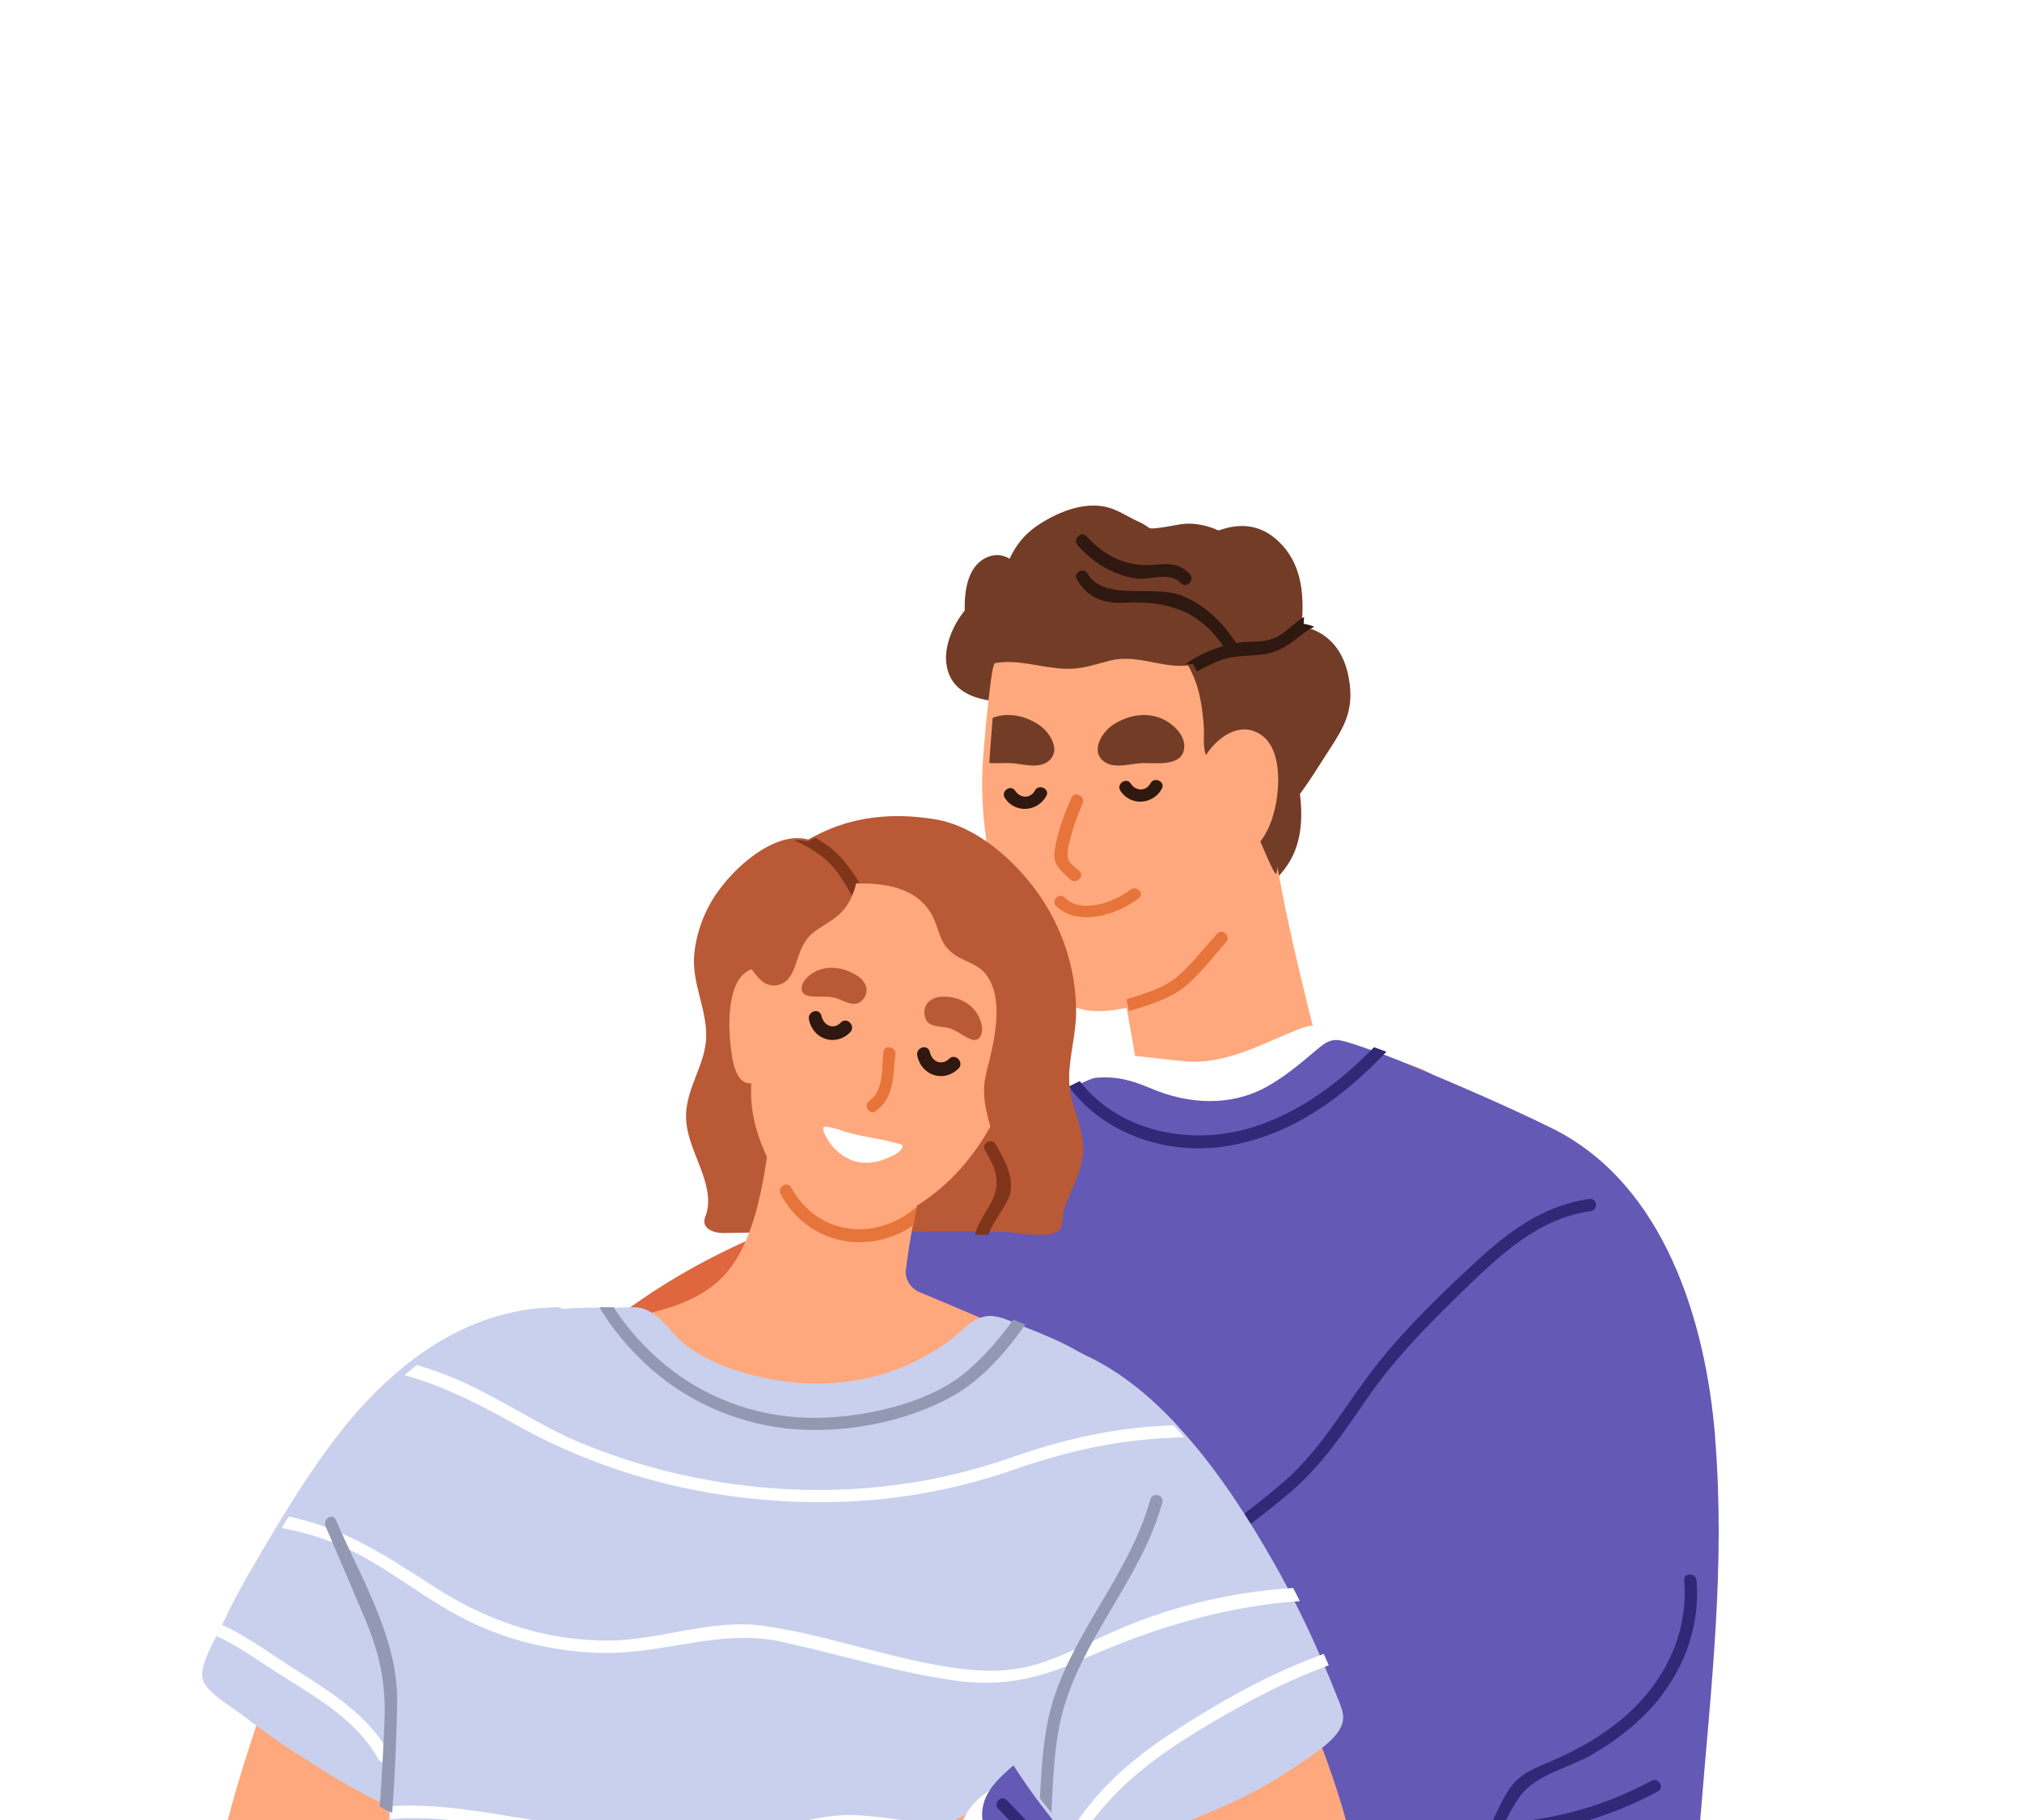 <svg width="280" height="252" viewBox="0 0 280 252" fill="none" xmlns="http://www.w3.org/2000/svg">
<g clip-path="url(#clip0_1435_3324)" filter="url(#filter0_ddddd_1435_3324)">
<path d="M176.739 285.648C176.859 286.745 176.656 292.908 176.214 302.461C176.158 303.907 176.094 305.418 176.011 307.021C175.873 310.116 175.707 313.497 175.532 317.09C172.685 374.585 166.006 491.988 166.006 491.988C166.006 491.988 153.892 495 141.179 495C128.465 495 120.718 491.988 120.718 491.988V350.458L118 245.768L161.225 242.774L172.354 242L180 259.061L176.748 285.63L176.739 285.648Z" fill="#D4A274"/>
<path d="M248 489.991C248 489.991 246.405 490.451 243.961 491.012C243.454 491.114 242.892 491.243 242.301 491.362C238.53 492.153 233.514 493 229.134 493C220.853 493 207.741 489.991 207.741 489.991C207.741 489.991 184.311 351.241 179.977 326.811C179.267 322.744 178.243 317.683 177.072 312.051C176.731 310.395 176.362 308.693 175.984 306.935C174.546 300.237 172.932 293.004 171.3 285.864C168.718 274.537 166.127 263.458 164.19 255.278C164.126 255.066 164.071 254.855 164.034 254.643C164.034 254.625 164.015 254.625 164.015 254.625C162.623 248.736 161.59 244.438 161.184 242.773C161.065 242.267 161 242 161 242H226.174C232.37 324.105 239.535 406.045 247.797 487.958C247.862 488.648 247.935 489.329 248 490V489.991Z" fill="#D4A274"/>
<path d="M244 491.65C243.492 491.751 242.928 491.88 242.337 492C241.006 477.829 239.685 463.659 238.354 449.497C235.101 414.886 231.858 380.275 228.587 345.665C225.371 311.247 221.545 276.756 221 242.146V241.851C220.982 240.707 222.682 240.726 222.7 241.851V242.146C223.024 261.867 224.438 281.569 226.156 301.198C231.765 364.713 237.994 428.172 244 491.65Z" fill="#9E6F42"/>
<path d="M224.192 254.744C210.198 253.786 196.223 256.021 182.229 255.337C174.979 254.981 167.877 253.877 160.581 253.932C153.073 253.987 145.621 254.726 138.123 254.279C137.405 254.233 137.092 254.671 137.138 255.109C134.765 254.151 132.373 253.23 129.944 252.354C130.312 252.089 130.68 251.816 131.048 251.551C132.225 250.958 131.085 249.544 129.907 250.146C128.122 251.04 128.564 250.712 127.276 252.035C126.88 252.436 126.862 253.102 127.543 253.348C138.206 257.125 148.326 261.65 157.821 266.978C165.512 271.293 173.056 276.22 182.376 278.3C192.276 280.498 198.863 277.241 206.408 272.415C213.749 267.717 220.696 262.709 224.891 255.967C225.158 255.538 224.937 254.808 224.201 254.753L224.192 254.744Z" fill="white"/>
<path d="M63.534 208.467C63.273 209.017 63.173 209.661 63.074 210.314C61.351 210.716 59.61 210.884 57.833 210.958C56.814 211.005 54.532 210.669 53.639 211.35C52.168 212.489 53.54 214.636 54.712 215.345C56.634 216.511 59.619 215.924 61.559 215.102C63.489 214.29 63.832 213.058 64.148 211.602C64.166 211.602 64.184 211.602 64.202 211.593C64.887 211.397 64.906 210.501 64.481 210.184C64.59 209.792 64.734 209.381 64.924 208.97C65.338 208.093 63.949 207.58 63.543 208.448L63.534 208.467Z" fill="#FFA87D"/>
<path d="M109.98 101.116C109.816 101.171 109.661 101.236 109.497 101.3C109.087 100.867 108.249 100.849 108.094 101.605C108.075 101.688 108.075 101.771 108.057 101.854C100.941 104.621 94.162 108.162 87.893 112.58C85.387 114.35 76.193 119.57 81.76 122.734C84.43 124.255 88.622 125.085 91.71 124.993C94.59 124.901 96.339 123.462 98.453 121.627C101.843 118.676 105.952 115.595 108.668 111.98C110.581 109.435 109.342 106.179 109.588 103.09C109.87 102.988 110.144 102.868 110.426 102.758C111.438 102.389 111 100.747 109.98 101.116Z" fill="#E0663F"/>
<path d="M186.88 26.579C186.397 22.715 184.501 20.183 181.695 19.129C181.23 18.963 180.756 18.824 180.245 18.741C180.282 18.418 180.301 18.094 180.31 17.752C180.57 13.889 180.106 9.942 177.178 7.086C174.549 4.498 171.621 4.415 168.75 5.45C167.672 4.969 166.529 4.646 165.33 4.535C163.862 4.396 162.765 4.757 161.38 4.96C158.351 5.385 159.773 5.182 157.737 4.267C156.13 3.555 154.606 2.427 152.849 2.122C149.671 1.559 146.261 3.028 143.668 4.757C141.837 5.995 140.62 7.585 139.802 9.369C138.826 8.759 137.646 8.639 136.419 9.286C133.919 10.58 133.529 14.018 133.594 16.532C131.866 18.658 130.751 21.532 131.048 23.861C131.745 29.61 139.021 29.472 143.343 28.936C146.902 28.474 150.442 27.457 154.048 27.54C160.535 27.679 162.533 32.661 164.001 38.058C164.875 41.293 164.428 45.526 166.092 48.456C167.681 51.229 171.5 51.433 172.504 54.954C172.3 55.093 172.114 55.241 171.909 55.379C171.017 56.008 171.872 57.487 172.783 56.84C175.431 54.973 178.015 53.013 179.279 49.898C180.301 47.347 180.338 44.611 180.013 41.922C181.481 39.981 182.754 37.837 184.037 35.868C186.137 32.67 187.391 30.461 186.89 26.597L186.88 26.579Z" fill="#733C27"/>
<path d="M199.763 81.801C197.335 79.552 192.932 78.82 189.858 77.913C186.867 77.043 185.002 76.229 182.076 75.21C179.242 63.881 176.501 52.514 175.328 40.861C175.245 39.972 172.771 39.593 172.541 40.602C172.033 42.712 171.793 45.443 170.722 47.368C169.587 49.377 167.048 50.876 165.285 52.329C162.036 54.986 158.796 57.642 155.546 60.299V60.28C155.325 59.206 153.691 59.669 153.912 60.743C153.968 61.002 154.014 61.252 154.069 61.511C153.811 61.715 153.543 61.937 153.285 62.141C152.454 62.826 153.589 63.983 154.439 63.381C154.9 65.695 155.352 68.018 155.777 70.332C155.879 70.897 155.98 71.452 156.1 72.017C156.543 74.488 156.968 76.96 157.374 79.431C149.528 82.976 141.589 86.346 133.567 89.539C132.561 89.928 133.004 91.585 134.029 91.177C134.417 91.02 134.814 90.853 135.201 90.696C135.487 96.028 138.46 96.268 143.288 96.611C151.005 97.175 159.331 98.619 167.039 97.703C174.073 96.87 181.208 93.769 187.698 91.076C191.805 89.372 198.092 87.058 199.966 82.643C200.067 82.384 199.929 81.995 199.744 81.81L199.763 81.801Z" fill="#FFA87D"/>
<path d="M186.185 76.271C182.548 73.413 182.246 73.441 177.904 75.306C173.672 77.125 169.238 79.284 164.538 78.972C161.415 78.77 158.364 78.228 155.662 78.081C154.443 78.016 152.529 81.039 153.106 82.62C153.93 84.88 159.408 87.085 161.351 87.976C164.621 89.483 168.322 90.383 171.913 89.841C178.133 88.904 184.793 83.373 186.946 77.291C187.165 76.675 186.68 76.28 186.185 76.271Z" fill="white"/>
<path d="M175.958 35.691C175.596 25.997 169.93 15.666 158.651 14.16C155.711 13.772 152.947 14.104 150.443 15.01C144.535 17.135 139.703 18.448 137.588 24.214C137.32 24.944 136.893 28.649 136.55 32.069C136.309 34.656 136.123 37.068 136.067 37.918V37.983C135.585 46.983 137.709 57.259 141.836 64.088C146.279 71.435 149.228 73.921 159.913 70.465C165.663 68.607 171.163 62.129 173.074 56.622C175.272 50.292 176.218 42.4 175.958 35.682V35.691Z" fill="#FFA87D"/>
<path d="M169.776 62.453C167.808 64.642 165.906 67.326 163.475 69.064C161.45 70.487 158.772 71.234 156.331 72C156.208 71.451 156.104 70.91 156 70.361C158.564 69.568 161.327 68.767 163.248 67.046C165.178 65.308 166.815 63.201 168.556 61.273C169.284 60.463 170.505 61.634 169.776 62.453Z" fill="#E6743B"/>
<path d="M143.311 41.46C142.692 42.609 141.254 42.553 140.587 41.498C139.987 40.563 138.549 41.535 139.139 42.469C140.53 44.664 143.682 44.43 144.892 42.207C145.425 41.227 143.844 40.479 143.311 41.46Z" fill="#2E1810"/>
<path d="M159.311 40.46C158.692 41.609 157.254 41.553 156.587 40.498C155.987 39.563 154.549 40.535 155.139 41.469C156.53 43.664 159.682 43.43 160.892 41.207C161.425 40.227 159.844 39.479 159.311 40.46Z" fill="#2E1810"/>
<path d="M149.92 43.277C150.364 42.302 148.83 41.454 148.386 42.438C147.325 44.785 146.437 47.223 146.051 49.76C145.752 51.701 146.813 52.477 148.203 53.76C149.013 54.509 150.277 53.335 149.457 52.586C149.09 52.243 148.463 51.809 148.174 51.403C147.518 50.482 147.981 49.02 148.232 48.026C148.647 46.401 149.225 44.83 149.911 43.295L149.92 43.277Z" fill="#E6743B"/>
<path d="M156.5 55.206C154.416 56.899 149.727 58.601 147.448 56.297C146.694 55.538 145.485 56.681 146.238 57.432C149.215 60.425 154.918 58.61 157.719 56.341C158.556 55.66 157.337 54.535 156.509 55.206H156.5Z" fill="#E6743B"/>
<path d="M160.713 31.435C158.5 30.547 156.017 31.093 154.073 32.401C152.591 33.396 150.926 36.03 152.909 37.465C154.333 38.499 156.537 37.728 158.125 37.66C159.886 37.582 163.552 38.245 163.966 35.728C164.284 33.776 162.301 32.069 160.713 31.435Z" fill="#733C27"/>
<path d="M145.997 35.649C146.032 36.293 145.782 36.928 145.14 37.425C143.73 38.519 141.525 37.728 139.927 37.66C139.169 37.621 138.053 37.728 137 37.64V37.572C137.054 36.674 137.232 34.126 137.464 31.393C139.633 30.563 142.034 31.119 143.917 32.398C144.872 33.042 145.925 34.37 145.988 35.649H145.997Z" fill="#733C27"/>
<path d="M177.945 37.538C177.722 34.521 177.155 31.523 176.253 28.663C175.602 26.572 174.803 24.628 173.808 22.823C173.464 22.194 173.101 21.583 172.71 20.982C171.046 18.464 168.926 16.28 166.211 14.476C161.301 11.218 156.317 11.921 150.905 12.467C150.719 12.504 150.515 12.523 150.319 12.532C149.854 12.588 149.361 12.671 148.831 12.791C143.866 13.865 137.041 17.613 137.041 17.613C137.041 17.613 136.594 22.268 135.572 22.657C134.558 23.046 135.004 24.702 136.037 24.295C139.617 22.934 142.713 24.128 146.321 24.517C149.296 24.841 150.877 24.212 153.667 23.48C157.005 22.592 160.306 24.212 163.458 24.193C163.821 24.193 164.156 24.175 164.5 24.128C164.723 24.489 164.927 24.859 165.085 25.239C166.127 27.423 166.49 29.903 166.694 32.476C166.796 33.874 166.471 35.66 167.159 36.918C168.256 38.982 170.497 40.546 171.762 42.573C173.305 45.081 176.29 53.253 176.737 52.994L177.257 50.523C177.62 50.319 177.704 49.931 177.648 49.551C177.034 45.655 178.243 41.527 177.955 37.538H177.945Z" fill="#733C27"/>
<path d="M173.628 33.228C170.211 31.985 166.463 36.086 166.011 38.999C165.964 39.289 166.068 39.525 166.228 39.706C166.209 43.272 166.369 48.044 170.352 49.696C174.259 51.311 176.152 46.094 176.651 43.481C177.253 40.369 177.517 34.644 173.628 33.237V33.228Z" fill="#FFA87D"/>
<path d="M182 18.762C181.332 19.122 180.664 19.546 180.014 20.069C178.882 20.98 177.722 21.809 176.321 22.278C175.708 22.476 175.086 22.593 174.474 22.656C172.581 22.891 170.697 22.719 168.785 23.504C167.727 23.936 166.697 24.414 165.76 25C165.602 24.639 165.398 24.27 165.175 23.918C164.832 23.972 164.488 23.981 164.136 23.981C165.704 22.855 167.551 21.989 169.398 21.457C166.02 16.562 161.714 15.156 155.746 15.454C153.083 15.589 150.995 14.904 149.547 12.884C149.39 12.686 149.26 12.47 149.12 12.236C148.573 11.307 150.039 10.478 150.587 11.406C150.856 11.884 151.199 12.271 151.607 12.569C154.512 14.841 160.284 13.047 163.783 14.525C166.975 15.85 169.351 18.239 171.179 21.043C171.337 21.025 171.486 20.989 171.643 20.962C172.237 20.88 172.803 20.88 173.369 20.862C174.344 20.826 175.3 20.799 176.321 20.394C177.861 19.799 178.845 18.6 180.163 17.689C180.32 17.59 180.45 17.491 180.589 17.41C180.571 17.743 180.552 18.059 180.524 18.374C181.035 18.456 181.517 18.591 181.972 18.753L182 18.762Z" fill="#2E1810"/>
<path d="M164.748 11.466C163.37 10.014 161.887 9.985 160.008 10.19C156.211 10.589 153.076 9.128 150.469 6.275C149.704 5.437 148.477 6.703 149.242 7.541C150.772 9.206 152.528 10.54 154.625 11.368C155.484 11.709 156.4 11.991 157.326 12.098C159.262 12.332 161.953 11.086 163.521 12.732C164.305 13.559 165.532 12.284 164.748 11.466Z" fill="#2E1810"/>
<path d="M237.503 130.931C236.208 114.945 230.468 95.948 214.974 88.255C208.839 85.217 201.758 82.188 195.43 79.537C194.3 79.057 193.143 78.605 191.995 78.161C191.416 77.939 190.847 77.736 190.25 77.533C189.745 77.349 189.221 77.164 188.716 76.988C187.669 76.647 186.567 76.222 185.474 76.037C184.023 75.797 183.022 76.767 181.92 77.699C179.826 79.463 177.695 81.237 175.279 82.548C170.311 85.235 164.58 84.894 159.455 82.733C156.736 81.597 154.734 80.978 151.694 81.237C151.372 81.255 150.546 81.597 149.361 82.169C148.902 82.372 148.397 82.631 147.836 82.917C141.417 86.177 128.898 93.39 123.581 97.093C118.759 100.455 115.462 103.346 114.415 109.247C113.248 115.776 114.782 122.305 116.068 128.696C117.859 137.673 118.86 146.696 119.089 155.848C118.988 156.014 118.952 156.236 119.034 156.476L119.696 158.48C117.142 167.521 113.404 177.532 114.966 186.906C115.645 191.006 117.62 194.432 119.567 198.025C122.405 203.243 124.049 208.719 124.857 214.584C126.345 225.38 126.079 236.517 126.391 247.378C126.51 251.164 125.904 255.865 126.914 259.55C127.879 263.022 131.103 263.595 134.271 264.084C144.484 265.701 155.57 267.557 165.847 267.862C180.45 268.286 195.154 267.788 209.62 265.599C214.313 264.888 229.274 263.964 231.809 258.931C232.433 257.694 232.562 256.271 232.636 254.886C233.095 245.697 231.23 236.527 232.094 227.338C233.398 213.42 234.344 197.526 235.473 183.59C236.934 165.508 238.954 149.041 237.494 130.931H237.503Z" fill="#6459B5"/>
<path d="M220.098 98.009C213.757 98.877 208.881 102.531 204.269 106.804C199.521 111.207 194.772 115.766 190.737 120.851C186.318 126.416 183.116 132.572 177.663 137.269C172.841 141.431 167.516 144.874 163.216 149.636C162.484 150.448 163.792 151.519 164.515 150.716C168.714 146.064 173.92 142.687 178.651 138.644C183.088 134.851 186.108 130.283 189.401 125.511C193.107 120.149 197.645 115.526 202.311 111.013C207.481 106.001 212.851 100.722 220.272 99.698C221.342 99.55 221.187 97.862 220.107 98.009H220.098Z" fill="#312878"/>
<path d="M191.991 77.627C185.98 83.959 178.934 89.131 170.151 90.646C161.816 92.077 152.968 89.131 148 82.453C148.558 82.163 149.061 81.901 149.519 81.695C154.963 88.785 165.128 90.787 173.719 87.999C180.225 85.885 185.577 81.817 190.262 77C190.847 77.206 191.424 77.412 192 77.636L191.991 77.627Z" fill="#312878"/>
<path d="M57 174.896C57 174.896 48.717 205.492 47.568 213.302C46.418 221.113 57 274.142 57 274.142V285.197L51.812 292C51.812 292 29.207 240.958 27.207 218.275C25.206 195.592 38.387 163 38.387 163L57 174.887V174.896Z" fill="#FFA87D"/>
<path d="M211.918 495.384C211.134 495.974 195.585 499.745 179.797 499.985C161.141 500.252 141.774 496.933 140.621 496.693C138.5 496.269 113.139 388.941 105.928 363.911C103.502 355.457 100.763 346.348 98.2 337.968C97.775 336.558 97.351 335.184 96.927 333.829C96.337 331.874 95.756 329.994 95.193 328.177C91.56 316.451 88.848 307.914 88.848 307.914L88.563 291.366L88.461 285.346L88 259.126L89.273 222.213L95.636 201H127.037C127.037 201 131.805 220.941 132.829 225.182C133.834 229.422 161.224 313.003 180.94 383.004C188.65 410.393 213.614 494.084 211.918 495.394V495.384Z" fill="#3D3670"/>
<path d="M102.094 408.556C100.373 387.222 98.531 365.906 97.457 344.553C97.272 340.935 97.115 337.318 96.976 333.701C96.892 331.357 96.809 329.032 96.754 326.688C96.43 315.116 96.43 303.536 96.874 291.955C97.179 284.157 97.763 276.397 98.068 268.599C98.632 254.315 99.604 240.03 101.011 225.792C101.252 223.328 101.502 220.864 101.779 218.419C101.844 217.838 101.9 217.284 101.965 216.721C102.427 212.624 102.918 208.536 103.427 204.457C103.547 203.507 103.917 202.169 104.195 200.757C104.686 198.053 104.843 195.137 102.187 194.372C99.456 193.569 95.698 194.307 92.829 194.372C88.979 194.492 85.129 194.676 81.278 194.953C77.993 195.193 74.698 195.497 71.412 195.857C69.912 196.014 66.756 195.691 65.636 196.974C65.377 197.26 65.312 197.657 65.497 198.007C65.581 198.164 65.664 198.312 65.757 198.469C65.942 198.829 66.34 198.912 66.71 198.856C66.747 198.856 66.775 198.838 66.812 198.838C63.933 201.892 62.054 211.563 60.981 214.599C60.944 214.7 60.916 214.783 60.879 214.866C60.712 215.328 60.518 215.771 60.351 216.204C55.362 228.976 50.707 240.999 47.967 254.536C34.325 321.576 32.973 395.213 34.491 463.387C34.695 472.56 35.176 488.625 35.398 496.016C35.435 497.133 53.391 500.658 71.615 499.892C88.636 499.2 106 494.272 106 494.272C106 494.272 104.13 433.859 102.085 408.547L102.094 408.556ZM68.459 197.906C68.2 197.924 67.969 197.989 67.728 198.127C67.728 198.026 67.71 197.924 67.672 197.823C67.932 197.906 68.181 197.924 68.459 197.906Z" fill="#3D3670"/>
<path d="M127.397 216.723C118.626 218.403 109.791 218.93 100.928 218.988C97.179 219.026 93.438 218.969 89.679 218.882C88.993 218.882 88.279 218.863 87.594 218.844C78.347 218.614 69.055 218.403 60 216.685C60.165 216.224 60.357 215.764 60.521 215.293C60.558 215.207 60.585 215.121 60.622 215.015C69.494 216.656 78.548 216.867 87.594 217.078C88.453 217.097 89.331 217.117 90.182 217.136C93.822 217.203 97.471 217.261 101.111 217.222C109.764 217.165 118.397 216.656 126.94 215.015C128.001 214.823 128.458 216.512 127.397 216.733V216.723Z" fill="#19172B"/>
<path d="M148.863 95.747C148.38 96.95 147.787 98.115 147.397 99.345C146.869 101.089 147.657 102.521 145.302 102.897C143.215 103.237 141.073 102.631 138.986 102.576C138.597 102.558 138.179 102.558 137.79 102.539C137.178 102.521 136.556 102.502 135.963 102.502C134.34 102.484 132.736 102.466 131.131 102.484C125.808 102.521 120.494 102.668 115.171 102.668C110.191 102.668 105.183 102.613 100.203 102.723C98.905 102.76 97.013 102.135 97.662 100.474C97.829 100.034 97.95 99.611 98.005 99.189C98.534 94.93 94.945 90.892 95.001 86.468C95.056 82.567 97.662 79.41 97.783 75.693C97.94 71.654 95.687 68.112 96.16 63.871C96.531 60.714 97.709 57.722 99.628 55.152C101.724 52.297 105.999 48.296 110.061 48.057C110.692 48.02 111.322 48.075 111.935 48.241C112.278 48.039 112.621 47.855 112.955 47.699C118.046 45.028 123.619 44.487 129.443 45.432C135.193 46.359 140.47 51.095 143.716 55.638C147.11 60.402 148.992 66.147 149.02 71.957C149.039 75.069 148.102 78.042 148.047 81.126C147.991 84.403 149.632 87.055 149.957 90.213C150.161 92.204 149.614 93.875 148.863 95.738V95.747Z" fill="#BA5936"/>
<path d="M107.615 71.327C107.714 71.206 107.794 71.067 107.813 70.882C108.051 68.845 107.239 65.123 104.11 66.188C100.654 67.364 100.862 73.901 101.139 76.494C101.307 78.086 101.733 83.216 104.862 81.734C105.942 81.225 106.229 79.938 106.546 78.947C107.269 76.697 107.665 74.364 107.992 72.031C108.041 71.669 107.863 71.447 107.615 71.327Z" fill="#FFA87D"/>
<path d="M144.802 119.7C143.968 117.076 139.429 116.061 137.298 115.119C133.954 113.693 130.629 112.294 127.303 110.896C126.043 110.356 125.275 109.058 125.441 107.732C125.441 107.714 125.46 107.714 125.46 107.696C125.728 105.556 126.053 103.435 126.479 101.314C126.618 100.51 126.766 99.696 126.96 98.891C127.368 96.853 127.85 94.832 128.396 92.83C128.702 91.651 127.164 91.148 126.507 92.035C122.69 97.282 114.742 94.713 110.073 91.376C109.508 90.993 108.999 90.599 108.536 90.197C108.721 88.835 108.906 87.518 109.101 86.275C109.305 84.995 107.332 84.437 107.118 85.754C106.85 87.418 106.609 89.292 106.322 91.239C106.285 91.578 106.238 91.925 106.201 92.263C105.192 98.946 103.561 106.37 98.652 110.082C95.41 112.523 91.816 113.41 87.656 114.36C86.971 113.538 85.748 115.576 85.887 116.445C82.867 117.423 79.782 118.145 76.735 118.703C75.438 118.941 76.003 120.888 77.3 120.66C80.487 120.084 83.831 119.279 87.091 118.2C91.751 124.381 95.688 129.345 103.395 132.197C112.223 135.479 122.218 136.202 131.055 132.618C134.751 131.082 146.552 124.929 144.829 119.672L144.802 119.7Z" fill="#FFA87D"/>
<path d="M135.158 54.426C133.29 52.933 131.052 51.839 128.453 51.329C118.483 49.363 110.706 56.522 107.598 64.673C105.443 70.311 103.964 77.293 104.001 83.312C104.028 88.56 106.525 93.809 109.929 98.01C115.672 105.104 124.319 101.543 130.201 96.572C137.886 90.081 142.205 78.805 141.992 69.142C141.872 63.643 139.56 57.94 135.167 54.435L135.158 54.426Z" fill="#FFA87D"/>
<path d="M127 99.064C126.814 99.918 126.656 100.783 126.517 101.637C120.354 105.852 111.97 104.424 108.122 97.384C107.574 96.384 109.015 95.422 109.563 96.422C113.29 103.23 121.432 103.91 126.963 99.083C126.963 99.083 126.975 99.077 127 99.064Z" fill="#E6743B"/>
<path d="M144.847 68.616C144.265 62.252 142.065 54.788 135.927 51.929C130.617 49.46 122.051 46.768 116.222 48.609C115.786 48.747 115.349 48.895 114.931 49.099C114.358 49.339 113.795 49.645 113.258 49.987C108.484 52.882 104.756 58.673 103.165 63.621C103.11 63.788 103.11 63.945 103.147 64.084C102.965 64.389 102.91 64.796 103.229 65.138C104.483 66.517 105.475 68.848 107.693 68.404C109.848 67.96 110.139 65.286 110.858 63.603C111.976 60.967 113.367 60.726 115.395 59.265C116.113 58.756 116.75 58.145 117.25 57.405C117.514 57.017 117.75 56.619 117.923 56.194C118.205 55.602 118.405 54.982 118.523 54.353C118.677 54.334 118.805 54.334 118.959 54.353C118.941 54.353 118.959 54.334 118.959 54.334C123.124 54.27 127.598 55.167 129.371 59.357C130.207 61.364 130.271 62.798 132.135 64.158C133.408 65.074 135.163 65.416 136.236 66.572C139.382 69.995 137.554 76.673 136.572 80.586C135.081 86.478 139.682 90.992 137.964 96.949C137.664 98.004 139.282 98.448 139.591 97.412C140.091 95.672 140.291 94.007 140.164 92.324C143.374 84.85 145.62 76.849 144.847 68.607V68.616Z" fill="#BA5936"/>
<path d="M116.434 73.588C115.455 74.599 114.065 74.041 113.762 72.683C113.488 71.472 111.755 72.009 112.029 73.22C112.666 76.051 115.808 76.894 117.726 74.936C118.568 74.072 117.276 72.725 116.434 73.588Z" fill="#2E1810"/>
<path d="M131.44 78.594C130.45 79.589 129.067 79.034 128.763 77.682C128.498 76.478 126.763 77.001 127.027 78.216C127.655 81.034 130.793 81.893 132.725 79.955C133.568 79.107 132.283 77.756 131.44 78.604V78.594Z" fill="#2E1810"/>
<path d="M122.342 77.62C122.058 79.866 122.47 82.937 120.352 84.464C119.48 85.085 120.397 86.469 121.269 85.839C123.919 83.931 123.635 80.842 123.993 77.984C124.121 76.946 122.48 76.582 122.351 77.62H122.342Z" fill="#E6743B"/>
<path d="M119.639 68.014C119.4 67.641 119.056 67.323 118.673 67.08C117.564 66.379 116.245 65.949 114.926 66.005C113.606 66.061 112.287 66.64 111.474 67.659C111.025 68.211 110.767 69.089 111.293 69.584C111.522 69.799 111.847 69.883 112.153 69.93C113.377 70.108 114.658 69.837 115.834 70.229C117.153 70.669 118.597 71.753 119.667 70.164C120.165 69.426 120.059 68.659 119.648 68.024L119.639 68.014Z" fill="#BA5936"/>
<path d="M128.004 72.314C128.131 74.285 129.847 74.023 131.145 74.285C132.297 74.518 133.232 75.401 134.33 75.848C134.611 75.965 134.92 76.052 135.21 75.965C135.873 75.78 136.082 74.858 135.973 74.129C135.782 72.799 134.974 71.624 133.903 70.916C132.842 70.207 131.553 69.935 130.301 70.013C129.865 70.042 129.429 70.159 129.048 70.382C128.404 70.751 127.95 71.391 128.004 72.304V72.314Z" fill="#BA5936"/>
<path d="M119 54.243V54.26C118.842 54.243 118.712 54.243 118.554 54.26C118.433 54.855 118.228 55.432 117.94 56C117.41 54.968 116.796 53.989 116.146 53.036C115.337 51.873 114.314 50.911 113.17 50.125C112.194 49.434 111.116 48.857 110 48.341C110.632 48.306 111.264 48.358 111.878 48.516C112.222 48.324 112.566 48.149 112.901 48C113.589 48.385 114.249 48.822 114.872 49.285C115.569 49.845 116.239 50.457 116.806 51.139C117.596 52.074 118.331 53.132 119 54.243Z" fill="#80351A"/>
<path d="M159.398 130.435C159.243 129.957 159.078 129.488 158.858 129.001C158.821 128.937 158.794 128.864 158.757 128.799C157.356 125.703 155.102 123.186 152.418 121.173C151.292 120.31 150.073 119.529 148.846 118.858C146.519 117.572 144.055 116.579 141.591 115.615C141.472 115.56 141.353 115.514 141.224 115.459C140.702 115.256 140.143 114.999 139.576 114.779C138.449 114.338 137.212 114.016 136.131 114.338C134.244 114.88 132.861 116.635 131.313 117.755C123.353 123.525 113.762 124.812 104.318 122.441C101.093 121.642 97.915 120.392 95.194 118.435C92.583 116.543 91.081 112.84 87.49 113.005C86.647 113.042 85.768 113.06 84.861 113.06H82.901C80.629 113.06 78.284 113.097 76.076 113.483C73.063 113.97 70.296 115.109 68.336 117.608C66.953 119.382 65.725 121.311 64.626 123.342C64.342 123.884 64.049 124.444 63.765 124.986C60.916 130.839 58.947 137.362 57.051 143.252C56.428 145.2 56.144 147.175 55.97 149.15C55.915 149.775 55.869 150.4 55.814 151.043C55.695 152.798 55.576 154.58 55.338 156.372C54.834 159.955 55.173 163.511 54.898 167.094C54.577 171.459 54.275 175.823 54.019 180.187C53.982 180.692 53.964 181.189 53.936 181.694C53.918 181.951 53.9 182.199 53.9 182.475C53.863 182.778 53.845 183.081 53.845 183.384C53.588 188.034 53.405 192.701 53.359 197.35C53.341 199.426 52.498 205.656 53.46 207.484C54.522 209.496 57.857 208.816 59.716 208.734C63.948 208.532 64.754 207.769 68.987 207.888C73.741 208.045 78.376 209.175 83.148 209.377C88.141 209.579 93.151 209.34 98.134 209.175C107.881 208.853 119.679 208.688 128.876 212.473C135.976 215.413 137.34 205.316 138.284 200.226C139.008 196.266 139.63 192.159 140.675 188.217C140.812 187.675 140.959 187.133 141.114 186.591C141.637 184.818 142.241 183.072 143.02 181.437C143.056 181.354 143.084 181.253 143.139 181.17C145.869 175.4 148.168 169.465 149.936 163.346C150.275 162.197 150.623 161.076 151.044 159.983C151.31 159.184 151.603 158.412 151.924 157.649C153.71 153.101 155.899 148.737 157.695 144.134C159.481 139.531 160.846 135.139 159.38 130.453L159.398 130.435Z" fill="#C9D0ED"/>
<path d="M79.247 122.696C78.772 120.191 78.352 116.748 76.544 114.75C76.781 114.731 77 114.713 77.229 114.694C78.306 114.694 78.324 113 77.229 113C76.863 113 76.489 113.018 76.133 113.037C69.093 113.322 62.783 116.057 57.34 120.118C56.756 120.541 56.181 121.002 55.605 121.49C52.327 124.188 49.369 127.355 46.748 130.762C44.145 134.132 41.771 137.714 39.534 141.37C39.214 141.876 38.895 142.401 38.575 142.917C37.571 144.593 36.557 146.287 35.562 147.981C33.927 150.762 32.348 153.589 30.987 156.508C30.832 156.775 30.704 157.07 30.567 157.355C30.485 157.558 30.366 157.779 30.247 158.018C29.288 159.878 27.544 162.88 28.111 164.63C28.686 166.407 31.927 168.202 33.288 169.27C35.863 171.269 38.502 173.156 41.242 174.897C44.62 177.051 48.437 179.528 52.355 181.388C52.437 181.443 52.519 181.471 52.619 181.508H52.638C53.094 181.747 53.56 181.968 54.035 182.171C54.053 182.189 54.09 182.189 54.099 182.208C54.756 182.475 55.395 182.751 56.053 182.972H56.089C57.048 183.331 57.97 183.617 58.911 183.838C60.427 184.197 61.714 183.939 62.847 183.276C63.486 182.917 64.07 182.429 64.591 181.867C66.207 180.154 67.394 177.751 68.426 175.836C71.248 170.569 73.129 164.832 74.864 159.123C75.001 158.7 75.119 158.258 75.247 157.834C75.284 157.714 75.311 157.613 75.347 157.493C77.649 149.795 79.63 141.913 79.95 133.847C79.968 133.368 79.986 132.917 79.986 132.457C80.005 131.867 80.005 131.269 79.986 130.679C79.95 128 79.722 125.32 79.228 122.696H79.247Z" fill="#C9D0ED"/>
<path d="M52.4 175.581C49.23 169.923 43.468 166.859 38.216 163.504C35.893 162 33.578 160.355 31.115 159.077C30.744 158.889 30.381 158.711 30 158.541C30.121 158.297 30.242 158.071 30.325 157.865C30.465 157.573 30.595 157.273 30.753 157C31.162 157.169 31.571 157.367 31.989 157.573C34.88 159.077 37.584 161.051 40.317 162.799C45.466 166.088 50.782 169.199 53.887 174.697C54.416 175.665 52.948 176.549 52.4 175.581Z" fill="white"/>
<path d="M142 187.305C141.843 187.883 141.695 188.461 141.557 189.039C133.586 187.364 125.255 185.161 117.174 185.073C110.081 185.004 103.846 188.97 96.892 189.852C89.715 190.753 82.373 187.305 75.372 186.062C71.308 185.337 67.143 184.514 62.959 184.084C60.678 183.809 58.387 183.692 56.124 183.76H56.087C55.395 183.78 54.693 183.819 54 183.888C54 183.564 54.019 183.241 54.055 182.918C54.055 182.634 54.074 182.36 54.092 182.086C57.63 181.851 61.195 182.125 64.732 182.595C67.133 182.899 69.507 183.32 71.89 183.692C76.092 184.358 80.267 185.102 84.405 186.179C88.773 187.315 92.902 188.667 97.464 187.942C105.01 186.737 111.595 182.752 119.427 183.378C126.992 184.005 134.537 185.758 142 187.305Z" fill="white"/>
<path d="M142 115.387C139.183 119.374 135.876 123.096 131.901 125.318C125.304 129.022 116.364 130.622 108.84 129.781C101.521 128.939 94.6 125.775 89.263 120.727C87.03 118.624 84.723 115.945 83 113H84.983C86.91 116.064 89.504 118.807 91.941 120.846C97.454 125.455 104.458 128.08 111.657 128.299C118.68 128.519 128.334 126.562 133.791 121.953C136.228 119.895 138.396 117.39 140.323 114.719C140.907 114.939 141.463 115.195 141.991 115.396L142 115.387Z" fill="#9399B3"/>
<path d="M57 273.261V284.242L51.852 291C51.852 291 48.144 282.636 43.59 271.195C42.493 268.386 41.332 265.402 40.17 262.289C35.821 250.794 31.379 237.839 29 227.354C35.412 225.407 41.759 223.295 48.041 221C49.101 230.328 51.684 245.046 53.785 256.487C54.5 260.251 55.132 263.648 55.662 266.394C56.47 270.599 57 273.252 57 273.252V273.261Z" fill="#FFA87D"/>
<path d="M66.437 311.205L66.371 311.269C65.921 311.69 65.368 311.956 64.805 312.231C64.749 312.267 64.683 312.285 64.636 312.313C63.689 312.753 62.555 312.423 61.514 312.725C60.942 312.881 60.388 312.982 59.835 312.991C58.785 313.055 57.763 312.789 56.797 312.011C56.469 311.745 56.197 311.434 55.981 311.086C55.165 309.867 55.006 309.043 54.612 307.687C54.368 307.825 54.021 308.072 53.665 308.264C53.177 308.484 52.661 308.566 52.371 308.008C48.301 299.929 46.482 291.181 45.347 282.295C44.447 275.334 44.831 268.418 52.268 265.569C50.045 261.236 48.264 256.72 46.885 252.049C46.575 251.004 48.245 250.546 48.564 251.591C50.786 259.157 54.078 269.37 54.078 269.37C54.078 269.37 63.567 278.43 65.002 281.663C65.93 283.752 66.587 291.071 66.484 292.417C66.484 292.481 66.465 292.573 66.465 292.637C66.381 293.361 66.137 293.984 65.762 294.524C66.034 295.431 66.399 296.695 66.765 298.133C66.784 298.151 66.784 298.17 66.784 298.188C67.928 302.622 68.959 308.676 66.456 311.186L66.437 311.205Z" fill="#FFA87D"/>
<path d="M139.588 98.063C138.732 99.847 137.532 101.179 136.834 103C136.219 102.982 135.596 102.964 135 102.964C135.037 102.846 135.065 102.71 135.102 102.601C135.614 100.953 136.694 99.703 137.411 98.181C138.658 95.544 137.801 93.66 136.387 91.242C135.838 90.308 137.308 89.475 137.857 90.408C139.16 92.591 140.77 95.563 139.588 98.063Z" fill="#80351A"/>
<path d="M163 196.515C162.945 197.386 157.778 199.111 150.709 201.105H150.691C137.915 204.694 118.93 209.062 112.529 210.509C111.13 210.833 110.325 211 110.325 211L103 209.155L105.844 199.631L106.246 198.249C106.246 198.249 107.984 197.275 110.727 195.773C120.613 190.292 143.448 177.726 144.207 178.005L150.92 179.794C150.92 179.794 163.155 193.742 162.991 196.505L163 196.515Z" fill="#FFA87D"/>
<path d="M114.219 199.158C113.858 198.674 113.431 198.236 112.959 197.808C112.922 197.566 112.801 197.323 112.532 197.174C111.967 196.848 111.411 196.504 110.809 196.159C107.547 194.241 103.831 192.285 100.151 192.024C95.527 191.698 89.476 194.753 85.546 196.914C84.203 197.668 82.581 198.692 84.147 200.239C84.369 200.443 84.638 200.602 84.953 200.704L84.972 200.686C85.481 200.89 86.084 200.946 86.742 200.909C85.018 201.85 83.294 202.79 81.608 203.806C81.608 203.806 81.595 203.818 81.571 203.843C79.523 205.026 77.53 206.274 75.63 207.633C73.638 209.058 72.915 210.67 73.008 212.42C73.026 213.007 73.128 213.603 73.332 214.237C73.573 215.075 73.981 215.987 74.491 216.928C74.528 217.012 74.574 217.096 74.611 217.17C74.611 217.17 74.611 217.189 74.63 217.189C74.713 217.357 74.815 217.45 74.972 217.515C75.195 217.785 75.436 218.046 75.668 218.269C77.011 219.517 78.55 219.797 80.496 219.62C81.775 219.499 83.239 219.21 84.944 218.865C85.046 218.968 85.185 219.07 85.315 219.154C90.43 222.581 106.249 214.628 109.78 212.486C110.799 211.871 111.773 211.424 112.625 210.958C114.432 209.962 115.748 208.956 115.952 206.227C116.174 203.312 115.628 201.012 114.21 199.167L114.219 199.158Z" fill="#FFA87D"/>
<path d="M90.626 205.605C85.172 209.185 79.016 211.759 73.327 215C73.131 214.361 73.019 213.723 73 213.113C75.18 211.817 77.388 210.53 79.614 209.311C82.917 207.531 86.481 206.205 89.615 204.154C90.56 203.525 91.561 204.986 90.626 205.596V205.605Z" fill="#E6743B"/>
<path d="M94.46 198.652C91.504 199.514 88.962 201.069 86.203 202.389C84.862 203.035 83.492 203.644 82.037 204C82.037 204 82.025 204 82 204C83.708 202.979 85.462 202.033 87.188 201.078C86.513 201.106 85.922 201.059 85.396 200.862C88.202 199.533 90.81 197.922 93.831 197.041C94.891 196.723 95.51 198.343 94.45 198.643L94.46 198.652Z" fill="#E6743B"/>
<path d="M91.626 209.545C86.395 212.827 80.742 215.225 75.202 218C74.958 217.784 74.723 217.52 74.488 217.229C74.347 217.172 74.216 217.078 74.132 216.9C74.085 216.815 74.047 216.73 74 216.655C79.559 213.862 85.353 211.435 90.612 208.143C91.551 207.551 92.565 208.952 91.626 209.545Z" fill="#E6743B"/>
<path d="M94.615 213.456C91.658 215.858 88.207 216.896 84.868 218.549C84.719 218.458 84.589 218.377 84.477 218.269C82.77 218.603 81.296 218.883 80 219C84.738 216.842 89.094 214.991 93.617 212.22C94.811 211.488 95.464 212.761 94.615 213.447V213.456Z" fill="#E6743B"/>
<path d="M147.629 195.711C147.426 195.441 147.188 195.143 146.866 195.04C146.6 194.956 146.287 195.021 146.021 195.077C138.855 196.727 131.644 198.115 124.396 199.261C121.015 199.773 117.8 199.075 114.364 199.158H114.245C111.452 199.224 108.696 199.568 105.959 200.034C105.499 200.099 105.058 200.174 104.626 200.258C98.977 201.339 93.502 203.5 88.936 207.069C85.555 209.724 82.68 213.125 78.877 215.11C77.609 215.781 76.157 216.358 75 217.188C75.083 217.355 75.184 217.449 75.34 217.514C75.56 217.784 75.799 218.045 76.029 218.269C77.361 219.517 78.886 219.797 80.815 219.62C82.083 219.498 83.534 219.21 85.225 218.865C85.326 218.967 85.463 219.07 85.592 219.154C90.663 222.583 106.344 214.625 109.844 212.482C110.855 211.867 111.82 211.42 112.665 210.954C119.086 209.501 138.166 205.103 151 201.506C150.072 199.466 148.924 197.528 147.619 195.711H147.629Z" fill="#E6743B"/>
<path d="M148.92 198.695C147.62 192.16 142.573 185.793 138.028 181.286C138.369 181.043 138.728 180.819 139.086 180.604C140.009 180.061 139.176 178.575 138.252 179.117C133.77 181.763 131.458 185.064 134.147 190.197C136.253 194.217 138.028 197.704 139.086 202.202C139.561 204.221 140.153 206.531 142.43 206.942C146.177 207.624 149.601 202.136 148.911 198.695H148.92Z" fill="white"/>
<path d="M224.999 147.095C225.008 140.938 224.981 134.605 224.072 128.503C222.742 119.595 216.667 113.927 209.969 108.675C210.336 108.269 210.712 107.872 211.079 107.466C211.813 106.662 210.63 105.462 209.886 106.265C209.446 106.746 208.996 107.226 208.556 107.706C208.106 107.65 207.739 108.112 207.739 108.592C193.645 123.916 179.505 139.212 164.677 153.825C157.08 161.311 149.29 168.576 141.279 175.62C139.049 177.586 136.113 179.746 136.003 183.042C135.884 186.596 139.26 190.205 141.242 192.78C146.381 199.436 143.169 211.298 151.409 211.991C155.428 212.332 169.1 203.249 173.009 202.076C177.367 200.765 180.717 197.618 184.552 195.328C188.635 192.882 193.205 191.433 197.435 189.291C201.307 187.334 204.941 184.934 208.299 182.183C214.373 177.207 220.723 170.441 223.412 162.881C225.192 157.896 224.981 152.302 224.99 147.086L224.999 147.095Z" fill="#6459B5"/>
<path d="M228.704 178.56C222.33 181.993 215.566 183.925 208.358 184.386C209.007 183.088 209.683 181.809 210.545 180.64C212.685 177.741 217.206 176.793 220.319 175.016C223.312 173.304 226.138 171.215 228.482 168.675C232.994 163.779 235.486 157.465 234.921 150.811C234.828 149.734 233.123 149.725 233.216 150.811C233.865 158.505 230.223 165.408 224.322 170.249C221.579 172.504 218.448 174.262 215.196 175.688C212.824 176.728 210.674 177.372 209.118 179.554C207.478 181.855 206.69 184.735 205.06 187.091C202.595 190.662 199.464 193.184 195.276 194.519C188.012 196.829 180.072 197.813 172.614 199.35C171.539 199.571 171.993 201.2 173.068 200.979C181.101 199.332 190.273 198.605 197.852 195.402C200.798 194.16 203.253 192.153 205.254 189.687C206.162 188.564 206.857 187.34 207.506 186.088C207.598 186.116 207.7 186.143 207.812 186.134C215.511 185.729 222.793 183.695 229.575 180.041C230.538 179.517 229.677 178.053 228.713 178.578L228.704 178.56Z" fill="#312878"/>
<path d="M149.188 193.446C146.699 188.807 143.02 184.994 139.412 181.254C138.664 180.475 137.492 181.666 138.24 182.446C141.451 185.773 144.706 189.137 147.096 193.143C149.873 197.791 150.694 202.879 151.334 208.196C151.46 209.259 153.119 209.277 152.993 208.196C152.38 203.09 151.65 198.029 149.188 193.446Z" fill="#312878"/>
<path d="M57.584 213.094C57.312 213.04 57.058 213.012 56.814 213.012C54.024 212.839 52.831 214.536 52.043 217.001C51.949 217.329 51.845 217.649 51.761 218.005C51.714 218.215 51.648 218.434 51.62 218.644C51.31 219.967 51.113 221.345 51.038 222.723C51 223.289 50.991 223.855 51.009 224.421C51.009 224.914 51.038 225.425 51.075 225.909C51.132 226.584 51.216 227.232 51.357 227.807C51.488 228.428 51.686 228.993 51.92 229.486C53.076 231.878 55.339 232.736 58.993 231.303C60.364 230.755 61.379 229.614 62.13 228.172C62.459 227.588 62.722 226.922 62.947 226.255C63.173 225.58 63.351 224.868 63.501 224.138C63.633 223.554 63.717 222.97 63.792 222.395C63.943 221.309 64.008 220.277 63.999 219.355C63.999 219.036 63.99 218.744 63.971 218.452C63.952 218.178 63.924 217.932 63.849 217.685C63.248 214.974 60.252 213.487 57.612 213.085L57.584 213.094Z" fill="#FFA87D"/>
<path d="M63 226.008C62.767 226.634 62.494 227.242 62.154 227.783C58.663 228.51 55.152 228.907 51.584 229C51.34 228.552 51.146 228.028 51 227.445C55.045 227.386 59.042 226.913 63 226V226.008Z" fill="#E6743B"/>
<path d="M64 222C63.933 222.498 63.847 222.995 63.704 223.509C59.485 224.07 55.256 224.149 51.008 223.754C50.989 223.272 51.008 222.782 51.036 222.284C55.361 222.695 59.676 222.592 63.99 222H64Z" fill="#E6743B"/>
<path d="M63.854 217.577C63.936 217.784 63.964 217.992 63.973 218.222C63.991 218.461 63.991 218.707 64 218.984C59.97 219.06 55.976 218.868 52 218.384C52.027 218.207 52.091 218.023 52.137 217.846C52.228 217.546 52.319 217.269 52.41 217C56.213 217.454 60.024 217.654 63.845 217.584L63.854 217.577Z" fill="#E6743B"/>
<path d="M119.559 89.316C118.643 89.132 117.727 88.914 116.829 88.626C116.046 88.372 115.264 88.093 114.446 88.005C113.192 87.874 114.953 90.33 115.219 90.644C116.269 91.894 117.736 92.838 119.408 92.978C120.483 93.066 121.568 92.891 122.564 92.471C123.32 92.156 124.298 91.824 124.805 91.143C125.258 90.531 124.858 90.478 124.254 90.304C122.706 89.875 121.124 89.631 119.55 89.307L119.559 89.316Z" fill="white"/>
<path d="M168.83 198.686C175.804 202.124 189.273 201.623 188.996 197.899C187.298 175.132 169.208 145 169.208 145L153 159.733C153 159.733 165.998 188.679 168.369 196.221C168.544 196.787 168.701 197.63 168.83 198.677V198.686Z" fill="#FFA87D"/>
<path d="M185.087 166.74C184.566 165.447 184.045 164.155 183.487 162.862C183.268 162.335 183.03 161.791 182.802 161.264C181.696 158.679 180.48 156.13 179.201 153.618C178.917 153.027 178.598 152.409 178.278 151.818C177.638 150.58 176.953 149.352 176.258 148.133C173.041 142.491 168.974 136.065 164.057 130.524C163.582 129.979 163.097 129.434 162.613 128.908C159.834 125.981 156.828 123.386 153.565 121.392C151.106 119.896 148.538 118.723 145.805 118.03C144.882 117.79 144.425 119.037 145.029 119.526C142.387 121.262 141.071 126.84 140.112 129.065C139.408 130.7 138.695 132.343 138.028 134.015C137.744 134.679 137.47 135.344 137.205 136.018C135.487 140.386 134.043 144.855 133.339 149.519C132.654 154.209 133.038 158.716 134.217 163C134.372 163.591 134.536 164.173 134.738 164.755C136.693 170.905 140.175 176.639 144.142 181.884C144.16 181.921 144.197 181.939 144.206 181.967C144.709 182.613 145.202 183.278 145.705 183.906C146.006 184.294 146.326 184.691 146.646 185.079C147.03 185.559 147.423 185.947 147.807 186.289C148.264 186.676 148.712 187 149.169 187.24C152.806 189.179 156.873 186.981 161.196 185.402C167.374 183.14 173.525 180.591 178.991 176.87C180.956 175.531 184.41 173.49 185.571 171.348C186.476 169.695 185.772 168.495 185.087 166.759V166.74Z" fill="#C9D0ED"/>
<path d="M184 162.591C177.517 164.942 171.385 168.328 165.502 171.909C159.102 175.814 153.109 180.579 149.374 187C148.913 186.759 148.461 186.436 148 186.047C151.393 180.255 156.502 175.693 162.228 171.964C168.766 167.69 175.858 163.683 183.308 161C183.548 161.527 183.788 162.073 184 162.601V162.591Z" fill="white"/>
<path d="M164 130.986C162.831 131.043 161.662 131.109 160.492 131.175H160.437C153.44 131.648 147.014 133.18 140.404 135.488C139.253 135.885 138.102 136.273 136.952 136.604C126.272 139.828 115.28 140.661 104.113 139.507C96.029 138.656 88.112 136.736 80.59 133.663C77.561 132.443 74.606 131.034 71.743 129.435C69.248 128.045 66.808 126.721 64.323 125.558C61.644 124.291 58.918 123.203 56 122.409C56.58 121.908 57.151 121.435 57.749 121C59.719 121.596 61.644 122.286 63.494 123.09C64.074 123.336 64.626 123.591 65.188 123.875C70.307 126.315 75.03 129.511 80.286 131.724C80.388 131.762 80.489 131.809 80.59 131.847C86.372 134.249 92.384 135.951 98.534 137.02C111.68 139.28 125.075 138.608 137.78 134.561C138.508 134.334 139.216 134.088 139.953 133.833C146.48 131.554 152.814 130.003 159.691 129.502H159.793C160.704 129.435 161.625 129.379 162.536 129.341C163.024 129.88 163.521 130.438 163.991 130.996L164 130.986Z" fill="white"/>
<path d="M180 153.692C170.691 154.329 161.705 156.809 152.71 160.554C151.674 160.966 150.648 161.415 149.613 161.883C144.676 164.092 140.137 165.225 135.025 164.963C134.072 164.907 133.083 164.822 132.085 164.673C123.986 163.502 116.212 161.069 108.224 159.318C99.969 157.511 92.36 160.872 84.142 160.872C81.313 160.872 78.493 160.601 75.738 160.048C72.318 159.412 68.962 158.344 65.782 156.875C62.519 155.396 59.532 153.411 56.574 151.464C53.015 149.105 49.447 146.774 45.379 145.295C43.289 144.537 41.163 143.966 39 143.573C39.324 143.058 39.647 142.524 39.971 142C40.072 142 40.193 142.037 40.294 142.056C46.507 143.385 51.573 146.241 56.731 149.536C57.905 150.256 59.061 151.015 60.254 151.792C65.209 154.993 70.561 157.268 76.228 158.391C78.817 158.887 81.452 159.15 84.142 159.15C91.445 159.15 98.434 156.079 105.756 157.118C113.808 158.251 121.629 161.097 129.644 162.529C131.28 162.819 132.898 163.081 134.498 163.203C137.511 163.474 140.488 163.362 143.548 162.445C147.033 161.396 150.269 159.683 153.588 158.185C154.198 157.914 154.817 157.633 155.428 157.371C162.999 154.198 170.977 152.391 179.066 151.876C179.39 152.475 179.713 153.102 180 153.701V153.692Z" fill="white"/>
<path d="M54.99 167.496C54.936 172.658 54.675 177.82 54.314 183C53.737 182.739 53.151 182.469 52.592 182.18C52.854 178.304 53.07 174.41 53.241 170.515C53.476 164.86 52.529 160.76 50.321 155.608C48.581 151.508 46.833 147.409 45.075 143.309C44.66 142.312 46.084 141.436 46.517 142.452C49.852 150.26 55.08 158.729 54.999 167.487L54.99 167.496Z" fill="#9399B3"/>
<path d="M160.957 140.049C158.224 149.953 150.842 157.704 147.644 167.388C145.971 172.44 145.869 177.747 145.59 183C145.06 182.343 144.53 181.678 144 181.003C144.26 176.252 144.483 171.483 145.989 166.95C149.206 157.248 156.569 149.497 159.302 139.593C159.591 138.554 161.255 138.991 160.967 140.049H160.957Z" fill="#9399B3"/>
<path d="M131.981 208.29C131.741 207.97 131.639 207.568 131.741 207.221C129.349 207.514 127.76 207.696 127.76 207.696C127.76 207.696 115.604 202.955 112.048 203C109.748 203.028 102.746 205.421 101.545 206.061C101.481 206.088 101.416 206.134 101.351 206.161C100.723 206.536 100.243 207.002 99.901 207.559C98.95 207.687 97.638 207.879 96.178 208.144C96.16 208.144 96.142 208.144 96.123 208.144C91.588 208.939 85.593 210.483 84.29 213.735L84.254 213.827C84.05 214.393 84.023 214.996 84.004 215.617C83.995 215.681 84.004 215.745 84.004 215.809C83.986 216.833 84.743 217.71 84.882 218.751C84.974 219.318 85.103 219.848 85.306 220.35C85.667 221.309 86.323 222.113 87.431 222.652C87.81 222.835 88.198 222.954 88.613 223C90.054 223.228 90.886 223.027 92.29 222.835C92.262 223.109 92.17 223.511 92.142 223.913C92.142 224.434 92.262 224.927 92.899 224.964C101.97 225.293 110.755 223.338 119.391 220.734C125.996 218.742 132.055 215.681 132 208.308L131.981 208.29Z" fill="#FFA87D"/>
<path d="M96 208C101.423 207.702 106.855 207.534 112.287 207.389C113.403 207.367 113.124 205.97 112.036 206C108.427 206.092 104.809 206.191 101.209 206.344C100.576 206.657 100.093 207.046 99.749 207.512C98.79 207.618 97.47 207.779 96 208Z" fill="#E6743B"/>
<path d="M84.254 214.087C84.047 214.692 84.019 215.336 84 216C91.353 214.165 98.782 212.76 106.295 211.793C107.396 211.657 107.133 209.871 106.022 210.007C98.687 210.954 91.428 212.311 84.254 214.087Z" fill="#E6743B"/>
<path d="M85 218.408C85.094 218.972 85.225 219.5 85.43 220C92.241 218.445 98.331 217.472 105.291 216.662C106.395 216.526 106.133 214.88 105.038 215.007C98.003 215.835 91.867 216.808 85 218.408Z" fill="#E6743B"/>
<path d="M89.009 223.078C90.41 223.309 91.219 223.106 92.584 222.912C92.557 223.189 92.467 223.594 92.44 224C96.689 223.014 100.992 222.248 105.322 221.686C106.382 221.548 106.121 219.87 105.079 220.008C99.375 220.755 94.533 221.631 89 223.078H89.009Z" fill="#E6743B"/>
<path d="M168.735 194C167.89 194 110.958 209.164 110.958 209.164L107 217.584L112.556 219.899C112.556 219.899 128.922 220.53 148.365 218.636C156.676 217.831 165.034 216.412 171.876 215.058C178.571 213.731 190.207 211.534 187.635 196.718L168.744 194H168.735Z" fill="#FFA87D"/>
</g>
<defs>
<filter id="filter0_ddddd_1435_3324" x="-9" y="0" width="298" height="292" filterUnits="userSpaceOnUse" color-interpolation-filters="sRGB">
<feFlood flood-opacity="0" result="BackgroundImageFix"/>
<feColorMatrix in="SourceAlpha" type="matrix" values="0 0 0 0 0 0 0 0 0 0 0 0 0 0 0 0 0 0 127 0" result="hardAlpha"/>
<feOffset dy="1"/>
<feGaussianBlur stdDeviation="1.5"/>
<feColorMatrix type="matrix" values="0 0 0 0 0 0 0 0 0 0 0 0 0 0 0 0 0 0 0.41 0"/>
<feBlend mode="normal" in2="BackgroundImageFix" result="effect1_dropShadow_1435_3324"/>
<feColorMatrix in="SourceAlpha" type="matrix" values="0 0 0 0 0 0 0 0 0 0 0 0 0 0 0 0 0 0 127 0" result="hardAlpha"/>
<feOffset dy="5"/>
<feGaussianBlur stdDeviation="2.5"/>
<feColorMatrix type="matrix" values="0 0 0 0 0 0 0 0 0 0 0 0 0 0 0 0 0 0 0.36 0"/>
<feBlend mode="normal" in2="effect1_dropShadow_1435_3324" result="effect2_dropShadow_1435_3324"/>
<feColorMatrix in="SourceAlpha" type="matrix" values="0 0 0 0 0 0 0 0 0 0 0 0 0 0 0 0 0 0 127 0" result="hardAlpha"/>
<feOffset dy="11"/>
<feGaussianBlur stdDeviation="3.5"/>
<feColorMatrix type="matrix" values="0 0 0 0 0 0 0 0 0 0 0 0 0 0 0 0 0 0 0.21 0"/>
<feBlend mode="normal" in2="effect2_dropShadow_1435_3324" result="effect3_dropShadow_1435_3324"/>
<feColorMatrix in="SourceAlpha" type="matrix" values="0 0 0 0 0 0 0 0 0 0 0 0 0 0 0 0 0 0 127 0" result="hardAlpha"/>
<feOffset dy="20"/>
<feGaussianBlur stdDeviation="4"/>
<feColorMatrix type="matrix" values="0 0 0 0 0 0 0 0 0 0 0 0 0 0 0 0 0 0 0.06 0"/>
<feBlend mode="normal" in2="effect3_dropShadow_1435_3324" result="effect4_dropShadow_1435_3324"/>
<feColorMatrix in="SourceAlpha" type="matrix" values="0 0 0 0 0 0 0 0 0 0 0 0 0 0 0 0 0 0 127 0" result="hardAlpha"/>
<feOffset dy="31"/>
<feGaussianBlur stdDeviation="4.5"/>
<feColorMatrix type="matrix" values="0 0 0 0 0 0 0 0 0 0 0 0 0 0 0 0 0 0 0.01 0"/>
<feBlend mode="normal" in2="effect4_dropShadow_1435_3324" result="effect5_dropShadow_1435_3324"/>
<feBlend mode="normal" in="SourceGraphic" in2="effect5_dropShadow_1435_3324" result="shape"/>
</filter>
<clipPath id="clip0_1435_3324">
<rect width="280" height="250" fill="white" transform="translate(0 2)"/>
</clipPath>
</defs>
</svg>
